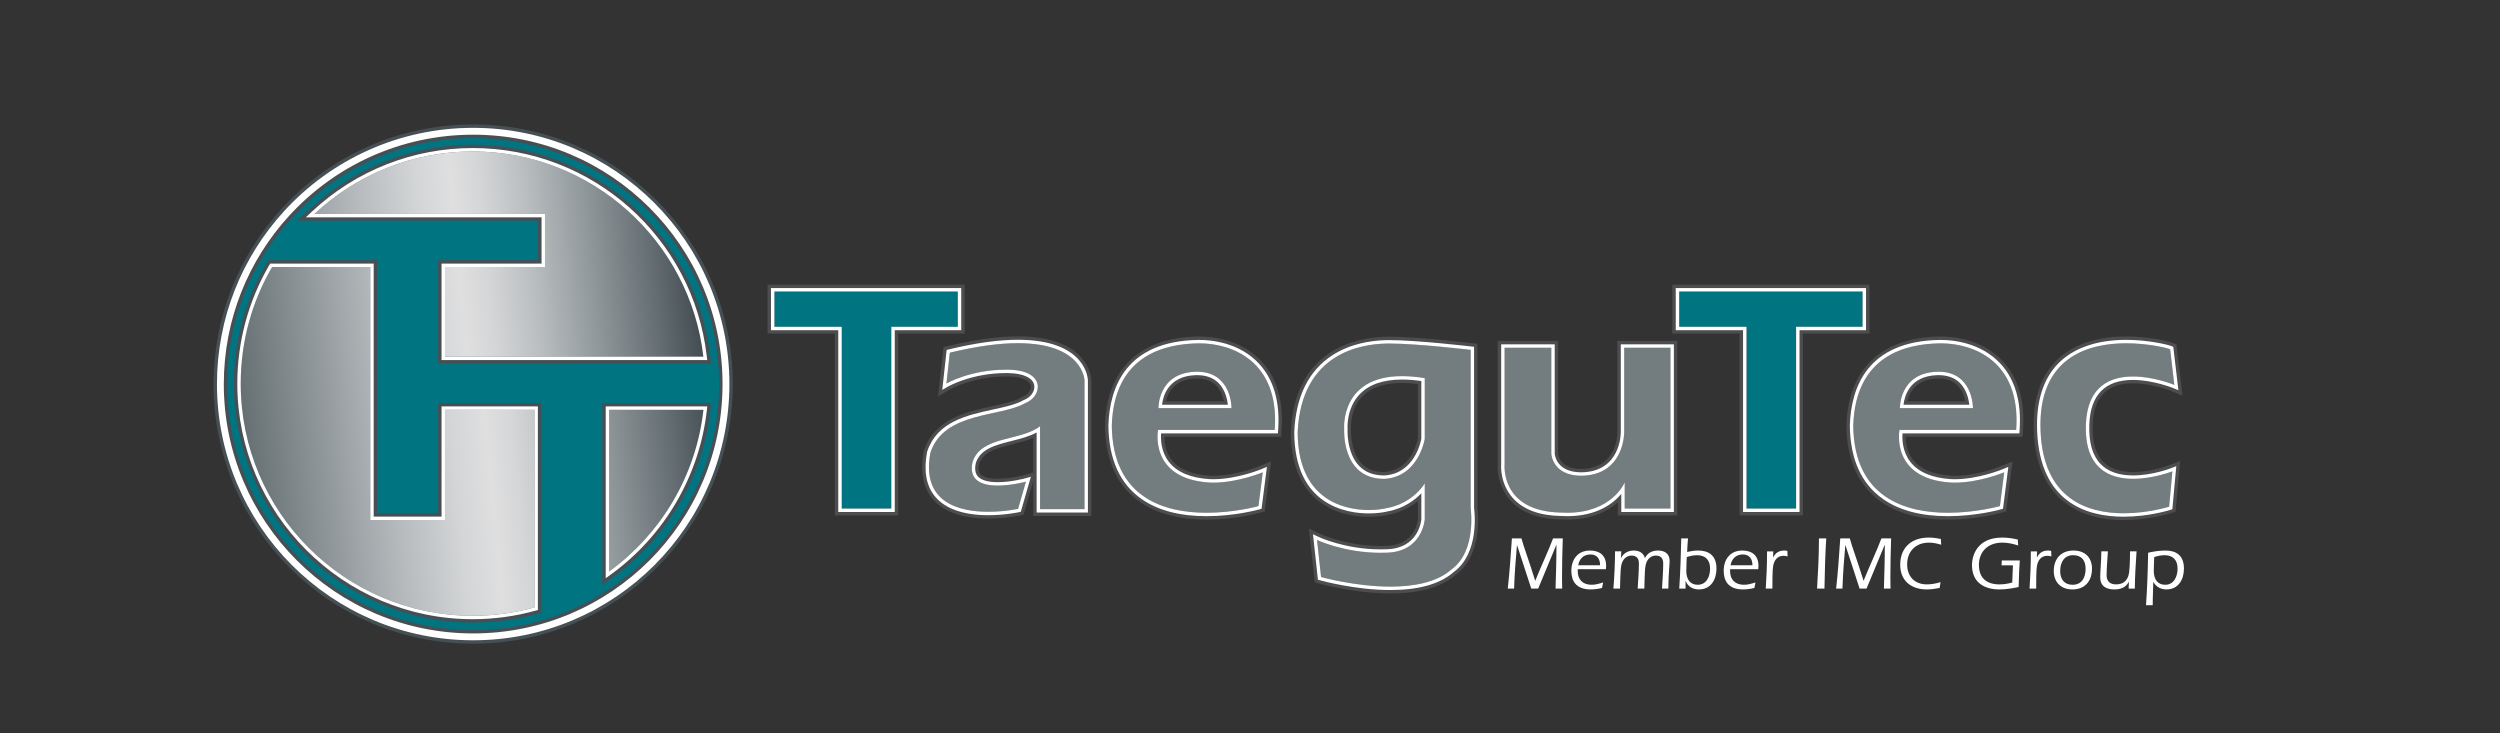 <?xml version="1.0" encoding="utf-8"?>
<!-- Generator: Adobe Illustrator 16.0.0, SVG Export Plug-In . SVG Version: 6.00 Build 0)  -->
<!DOCTYPE svg PUBLIC "-//W3C//DTD SVG 1.1//EN" "http://www.w3.org/Graphics/SVG/1.1/DTD/svg11.dtd">
<svg version="1.1" id="Layer_1" xmlns="http://www.w3.org/2000/svg" xmlns:xlink="http://www.w3.org/1999/xlink" x="0px" y="0px"
	 width="595.275px" height="174.557px" viewBox="0 0 595.275 174.557" enable-background="new 0 0 595.275 174.557"
	 xml:space="preserve">
<rect x="0" y="0" width="595.275" height="174.557" fill="#333333" stroke="none"/>
<g id="Layer_1_1_">
	<g>
		<path fill="#007481" d="M68.238,50.838c11.006-12.033,26.836-19.582,44.429-19.582c33.244,0,60.193,26.95,60.193,60.193
			s-26.949,60.192-60.193,60.192c-33.243,0-60.192-26.949-60.192-60.192C52.474,75.798,58.447,61.543,68.238,50.838"/>
		<path fill="none" stroke="#465054" stroke-width="3.257" stroke-miterlimit="10" d="M68.238,50.838
			c11.006-12.033,26.836-19.582,44.429-19.582c33.244,0,60.193,26.95,60.193,60.193s-26.949,60.192-60.193,60.192
			c-33.243,0-60.192-26.949-60.192-60.192C52.474,75.798,58.447,61.543,68.238,50.838"/>
		<path fill="none" stroke="#FFFFFF" stroke-width="1.629" d="M68.238,50.838c11.006-12.033,26.836-19.582,44.429-19.582
			c33.244,0,60.193,26.95,60.193,60.193s-26.949,60.192-60.193,60.192c-33.243,0-60.192-26.949-60.192-60.192
			C52.474,75.798,58.447,61.543,68.238,50.838"/>
	</g>
	<g>
		<g>
			<defs>
				<path id="SVGID_1_" d="M74.321,50.341l-1.509,1.409h56.136v11.01h-23.81v22.981h63.259l-0.104-0.907
					c-3.264-28.266-27.215-49.583-55.712-49.583C98.327,35.251,84.739,40.611,74.321,50.341"/>
			</defs>
			<clipPath id="SVGID_2_">
				<use xlink:href="#SVGID_1_"  overflow="visible"/>
			</clipPath>
			
				<linearGradient id="SVGID_3_" gradientUnits="userSpaceOnUse" x1="0.054" y1="334.458" x2="1.053" y2="334.458" gradientTransform="matrix(247.398 -23.562 23.562 247.398 -7887.733 -82671.383)">
				<stop  offset="0" style="stop-color:#E5E1DF"/>
				<stop  offset="0.017" style="stop-color:#D4D3D2"/>
				<stop  offset="0.049" style="stop-color:#ACB0B1"/>
				<stop  offset="0.092" style="stop-color:#747C7F"/>
				<stop  offset="0.129" style="stop-color:#465054"/>
				<stop  offset="0.154" style="stop-color:#555F62"/>
				<stop  offset="0.246" style="stop-color:#899194"/>
				<stop  offset="0.324" style="stop-color:#B6BABD"/>
				<stop  offset="0.383" style="stop-color:#D3D5D6"/>
				<stop  offset="0.416" style="stop-color:#DFDFE0"/>
				<stop  offset="0.442" style="stop-color:#D5D6D7"/>
				<stop  offset="0.485" style="stop-color:#BBBFC1"/>
				<stop  offset="0.54" style="stop-color:#929A9D"/>
				<stop  offset="0.604" style="stop-color:#636C70"/>
				<stop  offset="0.64" style="stop-color:#465054"/>
				<stop  offset="1" style="stop-color:#D1D3D4"/>
			</linearGradient>
			<polygon clip-path="url(#SVGID_2_)" fill="url(#SVGID_3_)" points="68.047,35.705 167.538,26.229 173.162,85.287 73.671,94.762 
							"/>
		</g>
	</g>
	<g>
		<path fill="#465054" d="M112.581,36.065c28.372,0,51.728,21.353,54.903,48.861h-61.531V63.575h23.812V50.936H74.876
			C84.747,41.718,98.003,36.065,112.581,36.065 M112.581,34.438c-14.461,0-28.247,5.437-38.815,15.308l-3.019,2.819h4.13h53.258
			v9.381h-22.182h-1.629v1.629v21.353v1.629h1.629h61.531h1.828l-0.21-1.815C165.791,56.062,141.492,34.438,112.581,34.438"/>
		<path fill="#FFFFFF" d="M112.581,36.066c28.372,0,51.728,21.353,54.903,48.86h-61.531V63.574h23.812V50.936H74.876
			C84.747,41.717,98.003,36.066,112.581,36.066 M112.581,35.252c-14.254,0-27.842,5.358-38.26,15.089l-1.509,1.409h2.064h54.072
			v11.01h-22.996h-0.814v0.814v21.353v0.814h0.814h61.531h0.914l-0.105-0.907C165.03,56.567,141.079,35.252,112.581,35.252"/>
	</g>
	<g>
		<g>
			<defs>
				<path id="SVGID_4_" d="M144.227,96.766v40.918l1.293-0.941c12.736-9.26,21.044-23.501,22.789-39.07l0.102-0.905L144.227,96.766
					L144.227,96.766z"/>
			</defs>
			<clipPath id="SVGID_5_">
				<use xlink:href="#SVGID_4_"  overflow="visible"/>
			</clipPath>
			
				<linearGradient id="SVGID_6_" gradientUnits="userSpaceOnUse" x1="0.058" y1="334.419" x2="1.054" y2="334.419" gradientTransform="matrix(257.333 -24.508 24.508 257.333 -8204.808 -85923.977)">
				<stop  offset="0" style="stop-color:#E5E1DF"/>
				<stop  offset="0.018" style="stop-color:#D4D3D2"/>
				<stop  offset="0.053" style="stop-color:#ACB0B1"/>
				<stop  offset="0.1" style="stop-color:#747C7F"/>
				<stop  offset="0.14" style="stop-color:#465054"/>
				<stop  offset="0.164" style="stop-color:#555F62"/>
				<stop  offset="0.252" style="stop-color:#899194"/>
				<stop  offset="0.327" style="stop-color:#B6BABD"/>
				<stop  offset="0.384" style="stop-color:#D3D5D6"/>
				<stop  offset="0.416" style="stop-color:#DFDFE0"/>
				<stop  offset="0.442" style="stop-color:#D5D6D7"/>
				<stop  offset="0.485" style="stop-color:#BBBFC1"/>
				<stop  offset="0.54" style="stop-color:#929A9D"/>
				<stop  offset="0.604" style="stop-color:#636C70"/>
				<stop  offset="0.64" style="stop-color:#465054"/>
				<stop  offset="1" style="stop-color:#D1D3D4"/>
			</linearGradient>
			<polygon clip-path="url(#SVGID_5_)" fill="url(#SVGID_6_)" points="140.365,97.134 168.193,94.484 172.273,137.316 
				144.444,139.966 			"/>
		</g>
	</g>
	<g>
		<path fill="#465054" d="M167.5,97.581c-1.774,15.833-10.228,29.612-22.459,38.504V97.581H167.5 M169.321,95.953H167.5h-22.459
			h-1.629v1.628v38.504v3.198l2.586-1.88c12.922-9.396,21.35-23.843,23.12-39.64L169.321,95.953z"/>
		<path fill="#FFFFFF" d="M167.5,97.581c-1.774,15.833-10.228,29.612-22.459,38.504V97.581H167.5 M168.411,96.767H167.5h-22.459
			h-0.813v0.812v38.504v1.601l1.293-0.94c12.737-9.261,21.044-23.502,22.789-39.072L168.411,96.767z"/>
	</g>
	<g>
		<g>
			<defs>
				<path id="SVGID_7_" d="M64.327,62.76l-0.235,0.404c-4.964,8.514-7.587,18.259-7.587,28.181c0,30.93,25.156,56.092,56.076,56.092
					c5.021,0,10.03-0.678,14.891-2.016l0.598-0.165V96.766h-22.931v26.239H88.98V62.76H64.327z"/>
			</defs>
			<clipPath id="SVGID_8_">
				<use xlink:href="#SVGID_7_"  overflow="visible"/>
			</clipPath>
			
				<linearGradient id="SVGID_9_" gradientUnits="userSpaceOnUse" x1="0.052" y1="334.471" x2="1.052" y2="334.471" gradientTransform="matrix(245.297 -23.362 23.362 245.297 -7814.338 -81931.102)">
				<stop  offset="0" style="stop-color:#E5E1DF"/>
				<stop  offset="0.017" style="stop-color:#D4D3D2"/>
				<stop  offset="0.051" style="stop-color:#ACB0B1"/>
				<stop  offset="0.096" style="stop-color:#747C7F"/>
				<stop  offset="0.134" style="stop-color:#465054"/>
				<stop  offset="0.159" style="stop-color:#555F62"/>
				<stop  offset="0.251" style="stop-color:#899194"/>
				<stop  offset="0.329" style="stop-color:#B6BABD"/>
				<stop  offset="0.388" style="stop-color:#D3D5D6"/>
				<stop  offset="0.422" style="stop-color:#DFDFE0"/>
				<stop  offset="0.447" style="stop-color:#D5D6D7"/>
				<stop  offset="0.488" style="stop-color:#BBBFC1"/>
				<stop  offset="0.542" style="stop-color:#929A9D"/>
				<stop  offset="0.605" style="stop-color:#636C70"/>
				<stop  offset="0.64" style="stop-color:#465054"/>
				<stop  offset="1" style="stop-color:#D1D3D4"/>
			</linearGradient>
			<polygon clip-path="url(#SVGID_8_)" fill="url(#SVGID_9_)" points="48.513,63.521 127.426,56.006 136.061,146.675 
				57.148,154.191 			"/>
		</g>
	</g>
	<g>
		<path fill="#465054" d="M88.166,63.574v60.247h17.786V97.582h21.303v47.054c-4.674,1.287-9.592,1.987-14.674,1.987
			c-30.521,0-55.262-24.741-55.262-55.278c0-10.131,2.72-19.61,7.476-27.77L88.166,63.574 M89.795,61.945h-1.629H64.795h-0.936
			l-0.471,0.809c-5.036,8.64-7.698,18.525-7.698,28.59c0,31.379,25.521,56.907,56.891,56.907c5.095,0,10.178-0.688,15.106-2.045
			l1.195-0.33v-1.241V97.582v-1.629h-1.628h-21.303h-1.629v1.629v24.61H89.795V63.574V61.945z"/>
		<path fill="#FFFFFF" d="M88.167,63.574v60.246h17.786V97.581h21.302v47.056c-4.673,1.286-9.592,1.985-14.674,1.985
			c-30.521,0-55.262-24.739-55.262-55.275c0-10.133,2.72-19.611,7.476-27.771L88.167,63.574 M88.98,62.76h-0.814H64.794h-0.467
			l-0.236,0.404c-4.964,8.516-7.587,18.26-7.587,28.181c0,30.93,25.156,56.093,56.076,56.093c5.023,0,10.033-0.68,14.892-2.017
			l0.598-0.165v-0.62V97.581v-0.812h-0.815h-21.302h-0.814v0.812v25.426H88.98V63.574V62.76z"/>
	</g>
	<g display="none">
		<g display="inline">
			<g>
				<path d="M112.641,29.602c-17.311,0-33.941,7.33-45.632,20.11c-10.44,11.416-16.19,26.229-16.19,41.71
					c0,34.088,27.732,61.821,61.822,61.821c34.088,0,61.82-27.733,61.82-61.821C174.462,57.334,146.729,29.602,112.641,29.602z
					 M112.641,152.43c-33.641,0-61.009-27.367-61.009-61.008c0-15.277,5.675-29.896,15.979-41.161
					c11.536-12.612,27.949-19.847,45.03-19.847c33.64,0,61.007,27.368,61.007,61.008C173.648,125.063,146.28,152.43,112.641,152.43z
					"/>
			</g>
		</g>
		<g display="inline">
			<g>
				<defs>
					<path id="SVGID_10_" d="M74.294,50.315l-1.51,1.41h56.137v11.009H105.11v22.98h63.261l-0.104-0.907
						c-3.263-28.266-27.214-49.583-55.712-49.583C98.298,35.225,84.711,40.585,74.294,50.315"/>
				</defs>
				<clipPath id="SVGID_11_">
					<use xlink:href="#SVGID_10_"  overflow="visible"/>
				</clipPath>
				
					<linearGradient id="SVGID_12_" gradientUnits="userSpaceOnUse" x1="-0.675" y1="334.382" x2="0.325" y2="334.382" gradientTransform="matrix(247.399 -23.562 23.562 247.399 -7706.033 -82670.336)">
					<stop  offset="0" style="stop-color:#E5E1DF"/>
					<stop  offset="0.017" style="stop-color:#D4D3D2"/>
					<stop  offset="0.049" style="stop-color:#ACB0B1"/>
					<stop  offset="0.092" style="stop-color:#747C7F"/>
					<stop  offset="0.129" style="stop-color:#465054"/>
					<stop  offset="0.154" style="stop-color:#555F62"/>
					<stop  offset="0.246" style="stop-color:#899194"/>
					<stop  offset="0.324" style="stop-color:#B6BABD"/>
					<stop  offset="0.383" style="stop-color:#D3D5D6"/>
					<stop  offset="0.416" style="stop-color:#DFDFE0"/>
					<stop  offset="0.442" style="stop-color:#D5D6D7"/>
					<stop  offset="0.485" style="stop-color:#BBBFC1"/>
					<stop  offset="0.54" style="stop-color:#929A9D"/>
					<stop  offset="0.604" style="stop-color:#636C70"/>
					<stop  offset="0.64" style="stop-color:#465054"/>
					<stop  offset="1" style="stop-color:#D1D3D4"/>
				</linearGradient>
				<polygon clip-path="url(#SVGID_11_)" fill="url(#SVGID_12_)" points="68.019,35.679 167.513,26.203 173.137,85.262 
					73.644,94.738 				"/>
			</g>
		</g>
		<g display="inline">
			<path fill="#465054" d="M112.554,36.041c28.371,0,51.728,21.353,54.902,48.86h-61.531V63.548h23.812V50.91H74.85
				C84.72,41.691,97.977,36.041,112.554,36.041 M112.554,34.411c-14.463,0-28.247,5.438-38.816,15.308l-3.018,2.819h4.13h53.258
				v9.381h-22.183h-1.629v1.629v21.354v1.629h1.629h61.531h1.828l-0.21-1.815C165.764,56.036,141.465,34.411,112.554,34.411"/>
			<path fill="#FFFFFF" d="M112.554,36.04c28.371,0,51.728,21.354,54.902,48.861h-61.531V63.548h23.812V50.91H74.85
				C84.72,41.691,97.977,36.04,112.554,36.04 M112.554,35.226c-14.256,0-27.843,5.357-38.261,15.089l-1.509,1.409h2.065h54.071
				v11.01h-22.996h-0.814v0.813v21.354v0.813h0.814h61.531h0.914l-0.104-0.907C165.002,56.541,141.051,35.226,112.554,35.226"/>
		</g>
		<g display="inline">
			<g>
				<defs>
					<path id="SVGID_13_" d="M144.198,96.74v40.918l1.294-0.941c12.738-9.26,21.044-23.501,22.789-39.069l0.103-0.906L144.198,96.74
						L144.198,96.74z"/>
				</defs>
				<clipPath id="SVGID_14_">
					<use xlink:href="#SVGID_13_"  overflow="visible"/>
				</clipPath>
				
					<linearGradient id="SVGID_15_" gradientUnits="userSpaceOnUse" x1="-0.642" y1="334.346" x2="0.358" y2="334.346" gradientTransform="matrix(257.337 -24.508 24.508 257.337 -8023.511 -85923.969)">
					<stop  offset="0" style="stop-color:#E5E1DF"/>
					<stop  offset="0.018" style="stop-color:#D4D3D2"/>
					<stop  offset="0.053" style="stop-color:#ACB0B1"/>
					<stop  offset="0.1" style="stop-color:#747C7F"/>
					<stop  offset="0.14" style="stop-color:#465054"/>
					<stop  offset="0.164" style="stop-color:#555F62"/>
					<stop  offset="0.252" style="stop-color:#899194"/>
					<stop  offset="0.327" style="stop-color:#B6BABD"/>
					<stop  offset="0.384" style="stop-color:#D3D5D6"/>
					<stop  offset="0.416" style="stop-color:#DFDFE0"/>
					<stop  offset="0.442" style="stop-color:#D5D6D7"/>
					<stop  offset="0.485" style="stop-color:#BBBFC1"/>
					<stop  offset="0.54" style="stop-color:#929A9D"/>
					<stop  offset="0.604" style="stop-color:#636C70"/>
					<stop  offset="0.64" style="stop-color:#465054"/>
					<stop  offset="1" style="stop-color:#D1D3D4"/>
				</linearGradient>
				<polygon clip-path="url(#SVGID_14_)" fill="url(#SVGID_15_)" points="140.337,97.108 168.166,94.458 172.245,137.29 
					144.416,139.94 				"/>
			</g>
		</g>
		<g display="inline">
			<path fill="#465054" d="M167.473,97.554c-1.774,15.833-10.229,29.611-22.459,38.504V97.554H167.473 M169.295,95.926h-1.821
				h-22.459h-1.628v1.629v38.504v3.197l2.586-1.881c12.922-9.395,21.349-23.842,23.119-39.639L169.295,95.926z"/>
			<path fill="#FFFFFF" d="M167.473,97.555c-1.774,15.832-10.229,29.609-22.459,38.504V97.555H167.473 M168.384,96.741h-0.91
				h-22.459H144.2v0.814v38.504v1.599l1.294-0.939c12.737-9.262,21.043-23.502,22.789-39.071L168.384,96.741z"/>
		</g>
		<g display="inline">
			<g>
				<defs>
					<path id="SVGID_16_" d="M64.3,62.734l-0.235,0.404c-4.964,8.515-7.588,18.259-7.588,28.181
						c0,30.929,25.155,56.091,56.077,56.091c5.021,0,10.032-0.678,14.89-2.016l0.6-0.165V96.74H105.11v26.24H88.954V62.734H64.3z"/>
				</defs>
				<clipPath id="SVGID_17_">
					<use xlink:href="#SVGID_16_"  overflow="visible"/>
				</clipPath>
				
					<linearGradient id="SVGID_18_" gradientUnits="userSpaceOnUse" x1="-0.681" y1="334.397" x2="0.319" y2="334.397" gradientTransform="matrix(245.297 -23.362 23.362 245.297 -7632.588 -81930.102)">
					<stop  offset="0" style="stop-color:#E5E1DF"/>
					<stop  offset="0.017" style="stop-color:#D4D3D2"/>
					<stop  offset="0.051" style="stop-color:#ACB0B1"/>
					<stop  offset="0.096" style="stop-color:#747C7F"/>
					<stop  offset="0.134" style="stop-color:#465054"/>
					<stop  offset="0.159" style="stop-color:#555F62"/>
					<stop  offset="0.251" style="stop-color:#899194"/>
					<stop  offset="0.329" style="stop-color:#B6BABD"/>
					<stop  offset="0.388" style="stop-color:#D3D5D6"/>
					<stop  offset="0.422" style="stop-color:#DFDFE0"/>
					<stop  offset="0.447" style="stop-color:#D5D6D7"/>
					<stop  offset="0.488" style="stop-color:#BBBFC1"/>
					<stop  offset="0.542" style="stop-color:#929A9D"/>
					<stop  offset="0.605" style="stop-color:#636C70"/>
					<stop  offset="0.64" style="stop-color:#465054"/>
					<stop  offset="1" style="stop-color:#D1D3D4"/>
				</linearGradient>
				<polygon clip-path="url(#SVGID_17_)" fill="url(#SVGID_18_)" points="48.484,63.495 127.399,55.979 136.034,146.649 
					57.12,154.165 				"/>
			</g>
		</g>
		<g display="inline">
			<path fill="#465054" d="M88.14,63.548v60.247h17.785V97.555h21.303v47.054c-4.674,1.287-9.592,1.987-14.674,1.987
				c-30.522,0-55.263-24.741-55.263-55.278c0-10.131,2.721-19.61,7.477-27.771H88.14 M89.768,61.919H88.14H64.768h-0.937
				l-0.471,0.81c-5.036,8.639-7.697,18.523-7.697,28.59c0,31.378,25.521,56.906,56.891,56.906c5.096,0,10.178-0.688,15.105-2.045
				l1.196-0.329v-1.241V97.555v-1.63h-1.629h-21.303h-1.629v1.63v24.609H89.768V63.548V61.919z"/>
			<path fill="#FFFFFF" d="M88.14,63.547v60.247h17.785V97.554h21.303v47.055c-4.674,1.288-9.592,1.985-14.674,1.985
				c-30.522,0-55.263-24.738-55.263-55.275c0-10.131,2.721-19.611,7.477-27.771L88.14,63.547 M88.954,62.733H88.14H64.768H64.3
				l-0.234,0.404c-4.964,8.515-7.587,18.259-7.587,28.181c0,30.929,25.155,56.092,56.076,56.092c5.021,0,10.031-0.678,14.891-2.016
				l0.598-0.165v-0.621V97.554v-0.813h-0.813h-21.303h-0.814v0.813v25.426H88.954V63.547V62.733z"/>
		</g>
		<g display="inline">
			<path d="M128.124,52.454v9.388h-22.437h-1.313v1.539V85.08v1.45h1.313h62.523h0.928l-0.104-1.547
				c-3.317-28.724-27.808-50.536-56.765-50.536c-14.484,0-28.708,5.833-39.812,16.575l-1.535,1.432h2.101H128.124z"/>
			<path d="M168.448,95.996H144.34h-0.876v0.875v40.551v1.718l1.39-1.011c13.672-9.939,22.59-24.448,24.463-41.161l0.108-0.972
				H168.448z"/>
			<path d="M106.175,95.967h-1.862v0.827v25.36H89.749V62.903v-0.828h-1.637H64.378h-0.475l-0.24,0.41
				c-5.041,8.649-7.915,18.545-7.915,28.623c0,31.404,24.812,56.961,57.157,56.961c5.103,0,10.19-0.689,15.122-2.047l0.605-0.168
				v-0.629V96.795v-0.827h-0.825L106.175,95.967L106.175,95.967z"/>
		</g>
	</g>
</g>
<g id="Layer_2">
	<g>
		<g>
			<g>
				<path fill="#737D80" d="M287.289,122.909c-19.126,0-23.266-11.719-23.372-21.549c0.509-16.626,11.932-20.276,21.422-20.417
					l0.277-0.001c2.679,0,9.422,0.549,14.157,5.636c3.516,3.777,5.053,9.113,4.567,15.859l-0.055,0.756h-27.823
					c-0.099,1.303-0.069,4.291,1.86,6.775c1.902,2.448,5.16,3.836,9.684,4.12c0.29,0.015,0.594,0.021,0.896,0.021
					c5.674,0,11.404-2.378,11.46-2.402l1.302-0.547l-1.273,9.982l-0.519,0.146C299.64,121.355,294.06,122.909,287.289,122.909z
					 M292.366,96.367c-0.134-1.211-0.599-3.527-2.216-5.156c-1.242-1.251-2.963-1.885-5.115-1.885c-0.113,0-0.227,0.001-0.343,0.005
					c-6.576,0.214-7.776,5.075-7.992,7.036H292.366z"/>
			</g>
			<g>
				<path fill="#4D4D4F" d="M285.616,81.756c7.734,0,19.089,4.245,17.913,20.622h-27.788c0,0-2.248,11.611,12.215,12.523
					c0.315,0.015,0.632,0.021,0.947,0.021c5.904,0,11.776-2.465,11.776-2.465l-1.027,8.047c0,0-5.627,1.589-12.364,1.589
					c-9.971,0-22.373-3.479-22.557-20.742c0.521-16.987,12.883-19.479,20.62-19.594C285.439,81.757,285.527,81.756,285.616,81.756
					 M275.839,97.181h17.396c0,0,0.093-8.671-8.199-8.671c-0.122,0-0.243,0.002-0.368,0.006
					C275.66,88.81,275.839,97.181,275.839,97.181 M285.617,80.127l-0.286,0.002c-13.922,0.206-21.813,7.726-22.227,21.172
					l-0.001,0.033v0.034c0.153,14.415,8.744,22.354,24.186,22.354c6.883,0,12.568-1.583,12.807-1.65l1.036-0.293l0.137-1.068
					l1.026-8.047l0.358-2.801l-2.604,1.093c-0.055,0.023-5.654,2.339-11.145,2.339c-0.29,0-0.581-0.007-0.871-0.021
					c-4.246-0.269-7.301-1.544-9.055-3.791c-1.466-1.879-1.733-4.098-1.731-5.478h26.282h1.516l0.109-1.513
					c0.501-6.979-1.109-12.521-4.785-16.472C295.417,80.702,288.402,80.127,285.617,80.127L285.617,80.127z M277.645,95.552
					c0.438-2.037,1.944-5.239,7.076-5.407c0.104-0.003,0.209-0.004,0.313-0.004c1.958,0,3.444,0.54,4.544,1.65
					c1.106,1.118,1.608,2.627,1.837,3.761H277.645L277.645,95.552z"/>
			</g>
			<path fill="#FFFFFF" d="M285.616,81.756c7.734,0,19.089,4.245,17.913,20.622h-27.788c0,0-2.248,11.611,12.215,12.523
				c0.315,0.015,0.632,0.021,0.947,0.021c5.904,0,11.776-2.465,11.776-2.465l-1.027,8.047c0,0-5.627,1.589-12.364,1.589
				c-9.971,0-22.373-3.479-22.557-20.742c0.521-16.987,12.883-19.479,20.62-19.594C285.439,81.757,285.527,81.756,285.616,81.756
				 M275.839,97.181h17.396c0,0,0.093-8.671-8.199-8.671c-0.122,0-0.243,0.002-0.368,0.006
				C275.66,88.81,275.839,97.181,275.839,97.181 M285.617,80.942l-0.276,0.001c-17.197,0.254-21.143,11.224-21.423,20.382
				c0.085,8.05,2.764,13.939,7.959,17.54c3.872,2.683,9.058,4.043,15.412,4.043c6.771,0,12.352-1.554,12.585-1.619l0.519-0.146
				l0.067-0.534l1.027-8.047l0.179-1.399l-1.302,0.545c-0.057,0.024-5.797,2.402-11.46,2.402c-0.303,0-0.606-0.007-0.909-0.021
				c-4.511-0.283-7.769-1.671-9.671-4.119c-1.93-2.484-1.959-5.474-1.859-6.775h27.064h0.758l0.055-0.756
				c0.484-6.746-1.053-12.082-4.567-15.859C295.038,81.491,288.296,80.942,285.617,80.942L285.617,80.942z M276.7,96.367
				c0.216-1.961,1.417-6.822,7.994-7.036c0.115-0.004,0.228-0.005,0.341-0.005c2.156,0,3.88,0.637,5.123,1.893
				c1.619,1.639,2.079,3.943,2.21,5.148H276.7L276.7,96.367z"/>
		</g>
		<g>
			<polygon fill="#007481" points="199.601,121.914 199.601,78.626 183.576,78.626 183.576,68.593 228.883,68.593 228.883,78.626 
				213.053,78.626 213.053,121.914 			"/>
			<path fill="#4D4D4F" d="M228.068,69.407v8.404h-15.83v43.288h-11.823V77.812H184.39v-8.404L228.068,69.407 M229.697,67.778
				h-1.629H184.39h-1.629v1.629v8.404v1.629h1.629h14.396v41.659v1.629h1.629h11.823h1.629v-1.629V79.44h14.201h1.629v-1.629v-8.404
				V67.778L229.697,67.778z"/>
			<path fill="#FFFFFF" d="M228.068,69.407v8.404h-15.83v43.288h-11.823V77.812H184.39v-8.404L228.068,69.407 M228.883,68.593
				h-0.813H184.39h-0.814v0.814v8.404v0.813h0.814h15.211v42.474v0.813h0.813h11.823h0.813v-0.813V78.626h15.016h0.813v-0.813
				v-8.404v-0.815H228.883z"/>
		</g>
		<g>
			<polygon fill="#007481" points="415.037,121.914 415.037,78.626 399.012,78.626 399.012,68.593 444.318,68.593 444.318,78.626 
				428.488,78.626 428.488,121.914 			"/>
			<path fill="#4D4D4F" d="M443.505,69.407v8.404h-15.83v43.288h-11.822V77.812h-16.025v-8.404L443.505,69.407 M445.134,67.778
				h-1.629h-43.679h-1.629v1.629v8.404v1.629h1.629h14.396v41.659v1.629h1.629h11.822h1.629v-1.629V79.44h14.201h1.629v-1.629
				v-8.404L445.134,67.778L445.134,67.778z"/>
			<path fill="#FFFFFF" d="M443.505,69.407v8.404h-15.83v43.288h-11.822V77.812h-16.025v-8.404L443.505,69.407 M444.318,68.593
				h-0.813h-43.679h-0.813v0.814v8.404v0.813h0.813h15.211v42.474v0.813h0.814h11.822h0.813v-0.813V78.626h15.017h0.813v-0.813
				v-8.404L444.318,68.593L444.318,68.593z"/>
		</g>
		<g>
			<path fill="#737D80" d="M235.31,122.672c-5.875,0-10.255-1.538-12.665-4.448c-2.112-2.552-2.75-6.117-1.898-10.604l0.01-0.052
				l0.018-0.051c2.336-7.101,9.428-8.646,15.685-10.012c2.801-0.61,5.447-1.188,7.232-2.214l0.057-0.032l0.062-0.022
				c1.637-0.62,2.691-2.126,2.455-3.503c-0.3-1.739-2.56-2.821-6.045-2.896c-0.229-0.005-0.453-0.007-0.677-0.007
				c-8.18,0-13.729,3.166-13.784,3.198l-1.395,0.81l1.048-9.521l0.557-0.134c6.271-1.516,11.79-2.283,16.405-2.283
				c16.238,0,16.668,9.263,16.68,9.658v31.481h-12.219v-19.062c-1.762,0.958-3.882,1.494-5.945,2.016
				c-3.838,0.971-7.463,1.888-8.534,5.267c-0.294,1.301-0.161,2.356,0.413,3.077c0.769,0.964,2.428,1.474,4.798,1.474
				c3.165,0,6.47-0.9,6.503-0.909l1.401-0.386l-2.405,8.342l-0.476,0.104C242.453,121.991,239.262,122.672,235.31,122.672z"/>
			<g>
				<path fill="#4D4D4F" d="M242.371,81.716c15.632,0,15.865,8.865,15.865,8.865v30.646h-10.589V101.48
					c-4.609,3.614-14.078,2.244-16.071,8.535c-1.033,4.521,2.421,5.609,5.988,5.609c3.311,0,6.719-0.938,6.719-0.938l-1.868,6.479
					c0,0-3.193,0.692-7.104,0.692c-6.9,0-16.029-2.158-13.764-14.085c3.239-9.842,16.694-8.408,22.55-11.773
					c4.109-1.557,5.046-7.786-3.862-7.973c-0.233-0.005-0.464-0.007-0.693-0.007c-8.522,0-14.193,3.309-14.193,3.309l0.81-7.351
					C232.868,82.355,238.174,81.716,242.371,81.716 M242.371,80.088c-4.68,0-10.264,0.775-16.597,2.307l-1.111,0.268l-0.125,1.137
					l-0.81,7.352l-0.354,3.216l2.794-1.63c0.051-0.029,5.438-3.087,13.373-3.087c0.218,0,0.438,0.002,0.659,0.007
					c3.61,0.076,5.084,1.195,5.26,2.219c0.169,0.983-0.684,2.127-1.94,2.604l-0.122,0.047l-0.113,0.063
					c-1.676,0.963-4.262,1.527-7,2.124c-6.148,1.342-13.802,3.011-16.284,10.554l-0.033,0.101l-0.02,0.104
					c-0.899,4.733-0.203,8.526,2.071,11.272c2.569,3.104,7.166,4.744,13.292,4.744c4.039,0,7.312-0.7,7.449-0.729l0.95-0.206
					l0.271-0.935l1.868-6.479l0.17-0.593v6.683v1.629h1.629h10.589h1.629v-1.629V90.582
					C259.853,90.112,259.394,80.088,242.371,80.088L242.371,80.088z M233.148,110.445c0.959-2.896,4.194-3.714,7.937-4.66
					c1.672-0.423,3.378-0.854,4.933-1.513v8.251l-2.167,0.594c-0.032,0.009-3.247,0.88-6.287,0.88c-2.084,0-3.562-0.414-4.162-1.166
					C232.998,112.324,232.913,111.521,233.148,110.445L233.148,110.445z"/>
			</g>
			<path fill="#FFFFFF" d="M242.371,81.716c15.632,0,15.865,8.865,15.865,8.865v30.646h-10.589V101.48
				c-4.609,3.614-14.078,2.244-16.071,8.535c-1.033,4.521,2.421,5.609,5.988,5.609c3.311,0,6.719-0.938,6.719-0.938l-1.868,6.479
				c0,0-3.193,0.692-7.104,0.692c-6.9,0-16.029-2.158-13.764-14.085c3.239-9.842,16.694-8.408,22.55-11.773
				c4.109-1.557,5.046-7.786-3.862-7.973c-0.233-0.005-0.464-0.007-0.693-0.007c-8.522,0-14.193,3.309-14.193,3.309l0.81-7.351
				C232.868,82.355,238.174,81.716,242.371,81.716 M242.371,80.902c-4.616,0-10.135,0.768-16.406,2.283l-0.556,0.134l-0.062,0.568
				l-0.811,7.352l-0.176,1.603l1.396-0.81c0.056-0.032,5.604-3.198,13.784-3.198c0.225,0,0.449,0.002,0.676,0.007
				c3.486,0.073,5.746,1.155,6.046,2.896c0.236,1.377-0.818,2.883-2.455,3.503l-0.062,0.023l-0.057,0.031
				c-1.785,1.025-4.432,1.604-7.232,2.214c-6.257,1.364-13.348,2.911-15.685,10.012l-0.018,0.051l-0.01,0.052
				c-0.852,4.485-0.214,8.052,1.898,10.604c2.41,2.91,6.789,4.448,12.665,4.448c3.953,0,7.144-0.682,7.276-0.711l0.477-0.104
				l0.135-0.467l1.868-6.479l0.401-1.396l-1.4,0.385c-0.033,0.009-3.347,0.909-6.503,0.909c-2.371,0-4.03-0.51-4.798-1.474
				c-0.569-0.715-0.705-1.761-0.403-3.108c1.083-3.354,4.697-4.268,8.522-5.234c2.064-0.521,4.185-1.058,5.946-2.016v18.249v0.813
				h0.814h10.589h0.813v-0.813V90.582C259.04,90.166,258.609,80.902,242.371,80.902L242.371,80.902z"/>
		</g>
		<g>
			<g>
				<path fill="#737D80" d="M463.833,122.909c-19.126,0-23.265-11.719-23.369-21.549c0.508-16.626,11.93-20.276,21.422-20.417
					l0.276-0.001c2.68,0,9.421,0.549,14.154,5.635c3.516,3.777,5.053,9.113,4.568,15.86l-0.056,0.756H453.01
					c-0.101,1.303-0.07,4.291,1.859,6.775c1.901,2.448,5.16,3.836,9.684,4.12c0.29,0.015,0.594,0.021,0.896,0.021
					c5.663,0,11.401-2.378,11.458-2.402l1.302-0.546l-1.273,9.981l-0.518,0.146C476.183,121.355,470.604,122.909,463.833,122.909z
					 M468.911,96.367c-0.134-1.21-0.599-3.527-2.216-5.155c-1.242-1.252-2.964-1.886-5.117-1.886c-0.112,0-0.227,0.001-0.343,0.005
					c-6.574,0.214-7.773,5.075-7.99,7.036H468.911z"/>
			</g>
			<g>
				<path fill="#4D4D4F" d="M462.162,81.756c7.733,0,19.086,4.245,17.91,20.622h-27.785c0,0-2.248,11.611,12.216,12.523
					c0.314,0.015,0.632,0.021,0.946,0.021c5.903,0,11.773-2.465,11.773-2.465l-1.027,8.047c0,0-5.627,1.589-12.363,1.589
					c-9.97,0-22.369-3.479-22.555-20.742c0.521-16.987,12.883-19.479,20.619-19.594C461.984,81.757,462.073,81.756,462.162,81.756
					 M452.385,97.181h17.395c0,0,0.094-8.671-8.201-8.671c-0.121,0-0.241,0.002-0.366,0.006
					C452.205,88.81,452.385,97.181,452.385,97.181 M462.162,80.127l-0.286,0.002c-13.923,0.206-21.814,7.726-22.227,21.172
					l-0.001,0.033v0.034c0.154,14.415,8.743,22.354,24.184,22.354c6.884,0,12.567-1.583,12.807-1.65l1.037-0.293l0.136-1.068
					l1.027-8.047l0.357-2.802l-2.604,1.094c-0.056,0.023-5.652,2.339-11.144,2.339c-0.29,0-0.581-0.007-0.87-0.021
					c-4.246-0.269-7.301-1.544-9.056-3.791c-1.466-1.879-1.733-4.098-1.73-5.478h26.279h1.517l0.108-1.513
					c0.501-6.979-1.108-12.522-4.785-16.473C471.961,80.702,464.947,80.127,462.162,80.127L462.162,80.127z M454.19,95.552
					c0.438-2.037,1.944-5.239,7.073-5.407c0.104-0.003,0.21-0.004,0.313-0.004c1.951,0,3.435,0.534,4.532,1.638
					c1.118,1.122,1.624,2.637,1.853,3.773H454.19L454.19,95.552z"/>
			</g>
			<path fill="#FFFFFF" d="M462.162,81.756c7.733,0,19.086,4.245,17.91,20.622h-27.785c0,0-2.248,11.611,12.216,12.523
				c0.314,0.015,0.632,0.021,0.946,0.021c5.903,0,11.773-2.465,11.773-2.465l-1.027,8.047c0,0-5.627,1.589-12.363,1.589
				c-9.97,0-22.369-3.479-22.555-20.742c0.521-16.987,12.883-19.479,20.619-19.594C461.984,81.757,462.073,81.756,462.162,81.756
				 M452.385,97.181h17.395c0,0,0.094-8.671-8.201-8.671c-0.121,0-0.241,0.002-0.366,0.006
				C452.205,88.81,452.385,97.181,452.385,97.181 M462.162,80.942l-0.275,0.001c-17.198,0.254-21.144,11.224-21.423,20.383
				c0.086,8.049,2.764,13.938,7.958,17.539c3.872,2.683,9.057,4.043,15.41,4.043c6.771,0,12.352-1.554,12.585-1.619l0.519-0.146
				l0.068-0.534l1.026-8.047l0.18-1.4l-1.303,0.546c-0.057,0.024-5.795,2.402-11.458,2.402c-0.303,0-0.605-0.007-0.909-0.021
				c-4.51-0.283-7.769-1.671-9.67-4.119c-1.931-2.484-1.96-5.474-1.859-6.775h27.062h0.758l0.056-0.756
				c0.483-6.747-1.054-12.083-4.568-15.86C471.582,81.491,464.842,80.942,462.162,80.942L462.162,80.942z M453.245,96.367
				c0.218-1.961,1.416-6.822,7.992-7.036c0.114-0.004,0.229-0.005,0.341-0.005c2.153,0,3.875,0.634,5.117,1.886
				c1.617,1.628,2.082,3.945,2.216,5.155H453.245L453.245,96.367z"/>
		</g>
		<g>
			<g>
				<path fill="#737D80" d="M331.082,140.494c-8.424,0-16.409-2.221-16.745-2.314l-0.529-0.149l-1.179-10.824l1.317,0.628
					c0.062,0.03,6.349,2.979,14.78,2.979c0.472,0,0.948-0.011,1.433-0.028c7.73-0.192,8.259-6.903,8.276-7.188l-0.001-6.147
					c-1.484,1.562-4.102,3.604-8.063,4.331c-1.191,0.295-2.826,0.471-4.437,0.471c0,0-0.001,0-0.002,0
					c-3.147,0-7.691-0.627-11.467-3.61c-4.177-3.304-6.294-8.615-6.294-15.789c0.297-6.434,3.009-21.361,21.754-21.855
					c0.278-0.007,0.57-0.01,0.875-0.01c6.604,0,19.343,1.498,19.471,1.513l0.719,0.085v38.404c0.13,0.954,1.291,10.726-4.845,15.225
					C342.972,139.037,337.885,140.494,331.082,140.494z M333.854,90.375c-4.564,0-8.003,1.226-10.221,3.641
					c-3.122,3.397-2.767,8.035-2.763,8.082l0.006,0.059l-0.005,0.059c-0.003,0.056-0.281,5.505,2.722,8.688
					c1.444,1.532,3.452,2.309,5.965,2.309c7.145-0.381,8.738-8.03,8.875-8.768v-13.71C336.807,90.495,335.27,90.375,333.854,90.375z
					"/>
			</g>
			<g>
				<path fill="#4D4D4F" d="M330.802,81.798c6.632,0,19.375,1.508,19.375,1.508v37.736c0,0,1.481,10.115-4.513,14.512
					c-3.561,3.164-9.133,4.125-14.582,4.125c-8.407,0-16.524-2.284-16.524-2.284l-0.961-8.826c0,0,6.395,3.059,15.131,3.059
					c0.482,0,0.97-0.01,1.465-0.028c8.551-0.214,9.057-7.949,9.057-7.949v-8.551c0,0-2.721,4.725-9.022,5.881
					c-0.981,0.24-2.503,0.457-4.29,0.457c-6.638,0-16.948-2.969-16.948-18.586c0.879-19.007,15.406-20.896,20.961-21.042
					C330.219,81.801,330.505,81.798,330.802,81.798 M329.559,114.023c0.021,0,0.041,0,0.062,0c8.193-0.439,9.627-9.513,9.627-9.513
					V90.033c-1.996-0.325-3.787-0.473-5.394-0.473c-14.868,0-13.794,12.604-13.794,12.604S319.348,114.023,329.559,114.023
					 M330.802,80.169L330.802,80.169c-0.312,0-0.608,0.003-0.893,0.011c-6.478,0.171-21.631,2.714-22.55,22.595l-0.002,0.037v0.038
					c0,7.436,2.222,12.963,6.604,16.427c3.959,3.131,8.695,3.788,11.974,3.788c1.651,0,3.336-0.181,4.632-0.493
					c3.103-0.578,5.423-1.929,7.053-3.265v4.276c-0.07,0.805-0.804,6.22-7.469,6.386c-0.497,0.021-0.963,0.028-1.424,0.028
					c-8.229,0-14.369-2.871-14.43-2.899l-2.635-1.25l0.313,2.896l0.961,8.826l0.119,1.093l1.059,0.298
					c0.341,0.097,8.433,2.347,16.967,2.347c6.969,0,12.22-1.51,15.607-4.485c6.329-4.712,5.282-14.596,5.115-15.89V83.306v-1.447
					l-1.438-0.17C349.844,81.626,337.453,80.169,330.802,80.169L330.802,80.169z M329.559,112.394c-2.309,0-4.064-0.669-5.367-2.047
					c-2.759-2.917-2.508-8.036-2.505-8.089l0.007-0.113l-0.01-0.118c-0.003-0.037-0.304-4.38,2.572-7.487
					c2.059-2.223,5.287-3.351,9.599-3.351c1.173,0,2.435,0.085,3.765,0.253v12.927c-0.188,0.985-1.69,7.657-8.045,8.025H329.559
					L329.559,112.394z"/>
			</g>
			<path fill="#FFFFFF" d="M330.802,81.798c6.632,0,19.375,1.508,19.375,1.508v37.736c0,0,1.481,10.115-4.513,14.512
				c-3.561,3.164-9.133,4.125-14.582,4.125c-8.407,0-16.524-2.284-16.524-2.284l-0.961-8.826c0,0,6.395,3.059,15.131,3.059
				c0.482,0,0.97-0.01,1.465-0.028c8.551-0.214,9.057-7.949,9.057-7.949v-8.551c0,0-2.721,4.725-9.022,5.881
				c-0.981,0.24-2.503,0.457-4.29,0.457c-6.638,0-16.948-2.969-16.948-18.586c0.879-19.007,15.406-20.896,20.961-21.042
				C330.219,81.801,330.505,81.798,330.802,81.798 M329.559,114.023c0.021,0,0.041,0,0.062,0c8.193-0.439,9.627-9.513,9.627-9.513
				V90.033c-1.996-0.325-3.787-0.473-5.394-0.473c-14.868,0-13.794,12.604-13.794,12.604S319.348,114.023,329.559,114.023
				 M330.802,80.984L330.802,80.984c-0.305,0-0.597,0.003-0.872,0.01c-3.389,0.089-8.33,0.782-12.657,3.578
				c-5.646,3.648-8.708,9.785-9.099,18.239c-0.001,17.548,12.421,19.438,17.762,19.438c1.609,0,3.244-0.176,4.484-0.479
				c3.932-0.722,6.534-2.76,8.015-4.317v6.166c-0.042,0.509-0.727,6.979-8.263,7.165c-0.496,0.02-0.974,0.029-1.444,0.029
				c-8.454,0-14.717-2.949-14.779-2.979l-1.318-0.631l0.157,1.453l0.961,8.826l0.061,0.547l0.529,0.148
				c0.336,0.096,8.321,2.315,16.745,2.315c6.781,0,11.859-1.449,15.096-4.306c6.1-4.511,4.942-14.249,4.812-15.202v-37.68V82.58
				l-0.719-0.085C350.144,82.482,337.405,80.984,330.802,80.984L330.802,80.984z M329.577,113.209l-0.019-0.001
				c-2.517,0-4.524-0.777-5.971-2.312c-3.009-3.194-2.719-8.626-2.716-8.682l0.004-0.059l-0.005-0.061
				c-0.004-0.045-0.345-4.713,2.773-8.096c2.219-2.406,5.653-3.626,10.209-3.626c1.415,0,2.952,0.12,4.579,0.356v13.712
				C338.29,105.252,336.758,112.825,329.577,113.209L329.577,113.209z"/>
		</g>
		<g>
			<path fill="#737D80" d="M373.166,122.902c-0.475,0-0.965-0.014-1.471-0.043c-5.139-0.078-9.012-1.517-11.479-4.271
				c-3.164-3.53-2.789-7.896-2.771-8.082l-0.004-28.52h12.752V108c0.008,0.152,0.271,4.467,6.379,4.467
				c3.939-0.063,6.713-1.688,8.228-4.827c1.151-2.39,1.127-4.771,1.127-4.793V81.987h12.641v39.918h-12.525v-4.291
				C384.145,119.884,380.283,122.902,373.166,122.902z"/>
			<g>
				<path fill="#4D4D4F" d="M397.753,82.802v38.29h-10.896v-6.235c0,0-2.945,7.231-13.688,7.231c-0.462,0-0.937-0.014-1.425-0.041
					c-14.553-0.225-13.485-11.461-13.485-11.461V82.802h11.123V108c0,0,0.17,5.281,7.192,5.281
					c10.336-0.168,10.168-10.449,10.168-10.449v-20.03H397.753 M399.382,81.173h-1.629H386.74h-1.629v1.629v20.03
					c0.008,0.906-0.162,8.685-8.565,8.82c-2.257,0-3.875-0.619-4.791-1.838c-0.627-0.838-0.732-1.722-0.746-1.865V82.802v-1.629
					h-1.629h-11.123h-1.629v1.629v27.722c-0.05,0.707-0.197,5.059,2.981,8.608c2.619,2.925,6.683,4.453,12.074,4.541
					c0.5,0.027,0.998,0.043,1.481,0.043c5.957,0,9.753-2.051,12.062-4.106v1.481v1.629h1.629h10.896h1.629v-1.629v-38.29
					L399.382,81.173L399.382,81.173z"/>
			</g>
			<path fill="#FFFFFF" d="M397.753,82.802v38.29h-10.896v-6.235c0,0-2.945,7.231-13.688,7.231c-0.462,0-0.937-0.014-1.425-0.041
				c-14.553-0.225-13.485-11.461-13.485-11.461V82.802h11.123V108c0,0,0.17,5.281,7.192,5.281
				c10.336-0.168,10.168-10.449,10.168-10.449v-20.03H397.753 M398.566,81.987h-0.813H386.74h-0.813v0.813v20.03
				c0.004,0.398,0.016,9.482-9.367,9.635c-6.096,0-6.357-4.313-6.365-4.498V82.802v-0.813h-0.813h-11.123h-0.814v0.813v27.749
				c-0.039,0.496-0.26,4.65,2.775,8.039c2.467,2.754,6.34,4.191,11.512,4.271c0.463,0.024,0.957,0.041,1.438,0.041
				c7.116,0,10.979-3.019,12.875-5.287v3.477v0.814h0.813h10.896h0.813v-0.814v-38.29L398.566,81.987L398.566,81.987z"/>
		</g>
		<g>
			<path fill="#737D80" d="M505.682,123.031c-9.041,0-19.957-3.539-20.619-20.406c-0.271-6.92,1.387-12.297,4.928-15.979
				c3.599-3.742,9.226-5.722,16.273-5.722c5.369,0,10.006,1.164,10.771,1.478l0.443,0.182l1.221,10.338l-1.28-0.528
				c-0.048-0.021-4.74-1.931-9.541-1.931c-6.619,0-10.115,3.547-10.39,10.541c-0.168,4.265,0.732,7.451,2.676,9.472
				c1.74,1.811,4.349,2.729,7.748,2.729c4.607,0,9.013-1.711,9.056-1.729l1.229-0.484l-0.94,10.258l-0.515,0.166
				C516.537,121.48,511.635,123.031,505.682,123.031z"/>
			<g>
				<path fill="#4D4D4F" d="M506.264,81.739c5.361,0,9.84,1.161,10.463,1.416l1.002,8.485c0,0-4.822-1.99-9.852-1.992
					c-5.308,0-10.847,2.217-11.203,11.324c-0.416,10.602,5.602,13.045,11.237,13.045c4.816,0,9.354-1.785,9.354-1.785l-0.771,8.406
					c0,0-4.918,1.577-10.812,1.577c-8.555,0-19.166-3.321-19.805-19.623C485.193,85.179,497.037,81.739,506.264,81.739
					 M506.266,80.11h-0.002c-7.275,0-13.105,2.064-16.861,5.971c-3.699,3.849-5.434,9.424-5.152,16.575
					c0.535,13.664,8.146,21.188,21.433,21.188c6.078,0,11.1-1.59,11.311-1.655l1.025-0.33l0.098-1.072l0.771-8.406l0.242-2.631
					l-2.461,0.967c-0.041,0.019-4.324,1.673-8.757,1.673c-3.17,0-5.58-0.834-7.159-2.479c-1.785-1.854-2.609-4.84-2.449-8.875
					c0.256-6.563,3.389-9.758,9.571-9.758c4.654,0.002,9.187,1.85,9.232,1.869l2.562,1.059l-0.324-2.756l-1.002-8.485l-0.113-0.953
					l-0.889-0.362C516.514,81.309,511.832,80.11,506.266,80.11L506.266,80.11z"/>
			</g>
			<path fill="#FFFFFF" d="M506.264,81.739c5.361,0,9.84,1.161,10.463,1.416l1.002,8.485c0,0-4.822-1.99-9.852-1.992
				c-5.308,0-10.847,2.217-11.203,11.324c-0.416,10.602,5.602,13.045,11.237,13.045c4.816,0,9.354-1.785,9.354-1.785l-0.771,8.406
				c0,0-4.918,1.577-10.812,1.577c-8.555,0-19.166-3.321-19.805-19.623C485.193,85.179,497.037,81.739,506.264,81.739
				 M506.266,80.925h-0.002c-7.049,0-12.676,1.979-16.275,5.722c-3.539,3.682-5.197,9.059-4.926,15.979
				c0.662,16.867,11.578,20.406,20.619,20.406c5.953,0,10.854-1.551,11.061-1.617l0.515-0.166l0.049-0.535l0.771-8.405l0.121-1.314
				l-1.229,0.482c-0.043,0.018-4.459,1.729-9.056,1.729c-3.399,0-6.008-0.918-7.748-2.729c-1.942-2.021-2.844-5.207-2.676-9.472
				c0.273-6.994,3.771-10.541,10.387-10.541c4.814,0.002,9.496,1.91,9.544,1.931l1.28,0.528l-0.162-1.377l-1.002-8.484l-0.057-0.478
				l-0.443-0.182C516.27,82.089,511.634,80.925,506.266,80.925L506.266,80.925z"/>
		</g>
		<g>
			<path fill="#FFFFFF" d="M362.273,128.203c0.502,1.918,1.793,5.285,3.262,10.053h0.035c1.129-2.866,3.262-7.418,4.229-10.053
				h2.312c-0.106,3.117-0.18,6.217-0.18,9.336c0,0.877,0.018,1.738,0.035,2.615h-1.576c0.09-3.117,0.215-6.449,0.215-10.394h-0.035
				l-4.317,10.394h-1.648l-3.369-10.32h-0.037c-0.303,3.388-0.555,6.666-0.68,10.32h-1.506c0.43-3.781,0.719-8.062,0.986-11.951
				H362.273z"/>
			<path fill="#FFFFFF" d="M375.677,135.531v0.502c0,2.062,1.291,3.207,3.313,3.207c0.896,0,1.863-0.268,2.726-0.555l-0.252,1.309
				c-0.896,0.232-1.791,0.357-2.705,0.357c-3.674,0-4.605-2.24-4.605-4.427c0-2.741,1.541-4.838,4.426-4.838
				c2.349,0,3.854,1.201,3.854,3.64c0,0.231-0.021,0.481-0.055,0.805H375.677z M380.996,134.599c0-1.47-0.68-2.58-2.272-2.58
				c-1.633,0-2.67,1.021-2.939,2.58H380.996z"/>
			<path fill="#FFFFFF" d="M385.96,132.878l0.034-0.035c0.574-1.11,1.685-1.756,2.994-1.756c1.252,0,2.349,0.521,2.688,1.81
				c0.608-1.252,1.735-1.81,3.117-1.81c1.559,0,2.76,0.754,2.76,2.42c0,1.021-0.271,3.062-0.306,6.646h-1.506
				c0.109-2.008,0.287-4.012,0.287-6.002c0-1.183-0.555-1.863-1.791-1.863c-0.52,0-1.541,0.232-2.133,1.469
				c-0.467,0.97-0.467,2.545-0.572,6.396h-1.578c0.107-2.008,0.285-4.012,0.285-6.002c0-1.183-0.555-1.863-1.791-1.863
				c-0.52,0-1.541,0.232-2.133,1.469c-0.465,0.97-0.465,2.545-0.572,6.396h-1.577c0.252-2.83,0.377-6.271,0.395-8.869h1.488
				L385.96,132.878z"/>
			<path fill="#FFFFFF" d="M401.348,140.154h-1.506c0.268-3.979,0.395-7.955,0.481-11.951h1.613
				c-0.105,1.076-0.16,2.148-0.215,3.225c0.86-0.196,1.738-0.34,2.617-0.34c2.364,0,4.371,1.039,4.371,4.283
				c0,2.615-1.31,4.98-4.191,4.98c-1.437,0-2.617-0.662-3.137-2.009l-0.035,0.037L401.348,140.154L401.348,140.154z
				 M401.525,135.945c0,2.113,1.004,3.295,2.726,3.295c2.112,0,2.938-2.023,2.938-3.852c0-2.009-1.055-3.189-3.1-3.189
				c-0.824,0-1.664,0.18-2.453,0.447C401.617,133.615,401.525,134.599,401.525,135.945z"/>
			<path fill="#FFFFFF" d="M411.953,135.531v0.502c0,2.062,1.291,3.207,3.316,3.207c0.895,0,1.863-0.268,2.723-0.555l-0.25,1.309
				c-0.896,0.232-1.791,0.357-2.707,0.357c-3.672,0-4.604-2.24-4.604-4.427c0-2.741,1.541-4.838,4.424-4.838
				c2.348,0,3.854,1.201,3.854,3.64c0,0.231-0.019,0.481-0.054,0.805H411.953z M417.275,134.599c0-1.47-0.682-2.58-2.274-2.58
				c-1.632,0-2.671,1.021-2.939,2.58H417.275z"/>
			<path fill="#FFFFFF" d="M422.184,132.699h0.037c0.572-1.09,1.36-1.611,2.668-1.611c0.252,0,0.483,0.035,0.701,0.09l0.051,1.31
				c-0.32-0.09-0.66-0.146-1.002-0.146c-1.469,0-2.24,1.146-2.438,2.474c-0.178,1.146-0.178,3.151-0.178,5.34h-1.578
				c0.144-2.562,0.322-5.143,0.305-8.869h1.488L422.184,132.699z"/>
			<path fill="#FFFFFF" d="M434.85,128.203c-0.269,3.979-0.34,7.973-0.43,11.951h-1.757c0.216-3.764,0.447-7.562,0.447-11.951
				H434.85z"/>
			<path fill="#FFFFFF" d="M440.457,128.203c0.503,1.918,1.794,5.285,3.263,10.053h0.035c1.129-2.866,3.262-7.418,4.229-10.053
				h2.312c-0.107,3.117-0.179,6.217-0.179,9.336c0,0.877,0.019,1.738,0.033,2.615h-1.574c0.088-3.117,0.213-6.449,0.213-10.394
				h-0.034l-4.318,10.394h-1.648l-3.368-10.32h-0.035c-0.306,3.388-0.558,6.666-0.683,10.32h-1.504
				c0.431-3.781,0.717-8.062,0.986-11.951H440.457z"/>
			<path fill="#FFFFFF" d="M461.85,139.994c-1.021,0.197-2.043,0.357-3.082,0.357c-3.637,0-6.307-2.025-6.307-5.843
				c0-4.157,2.704-6.504,6.771-6.504c0.969,0,1.938,0.125,2.904,0.322l0.088,1.381c-0.949-0.287-1.916-0.502-2.92-0.502
				c-3.117,0-5.195,2.043-5.195,5.178c0,2.902,1.791,4.767,4.713,4.767c1.092,0,2.187-0.215,3.242-0.537L461.85,139.994z"/>
			<path fill="#FFFFFF" d="M476.648,133.453h4.281c-0.125,1.685-0.197,3.387-0.271,6.324c-1.504,0.307-3.008,0.574-4.549,0.574
				c-3.746,0-6.559-1.738-6.559-5.787c0-2.474,1.379-6.56,7.166-6.56c1.272,0,2.526,0.181,3.746,0.468l0.09,1.416
				c-1.219-0.396-2.474-0.683-3.765-0.683c-3.709,0-5.59,2.418-5.59,5.303c0,3.173,1.898,4.642,4.894,4.642
				c1.02,0,2.059-0.162,3.045-0.447l0.16-4.086h-2.705L476.648,133.453z"/>
			<path fill="#FFFFFF" d="M484.996,132.699h0.035c0.572-1.09,1.361-1.611,2.67-1.611c0.25,0,0.482,0.035,0.699,0.09l0.053,1.31
				c-0.321-0.09-0.661-0.146-1.004-0.146c-1.469,0-2.239,1.146-2.438,2.474c-0.178,1.146-0.178,3.151-0.178,5.34h-1.578
				c0.145-2.562,0.323-5.143,0.307-8.869h1.486L484.996,132.699z"/>
			<path fill="#FFFFFF" d="M498.13,135.441c0,2.312-1.185,4.91-4.679,4.91c-2.688,0-4.426-1.703-4.426-4.406
				c0-2.92,1.738-4.857,4.713-4.857C496.443,131.087,498.13,132.736,498.13,135.441z M490.548,135.998
				c0,1.826,0.916,3.242,2.938,3.242c2.277,0,3.117-1.773,3.117-3.816c0-1.971-0.932-3.225-2.99-3.225
				C491.533,132.199,490.548,133.847,490.548,135.998z"/>
			<path fill="#FFFFFF" d="M506.908,138.505l-0.037,0.035c-0.646,1.363-2.008,1.812-3.422,1.812c-1.936,0-3.369-0.771-3.369-2.886
				c0-1.291,0.269-4.139,0.269-6.182h1.561c-0.09,1.898-0.305,3.799-0.305,5.734c0,1.504,0.949,2.131,2.256,2.131
				c1.938,0,2.869-1.146,3.103-2.849c0.18-1.344,0.196-3.493,0.231-5.018h1.541c-0.195,2.957-0.393,5.912-0.41,8.869h-1.471
				L506.908,138.505z"/>
			<path fill="#FFFFFF" d="M510.99,144.097c0.287-4.158,0.431-8.316,0.502-12.488c1.289-0.289,2.615-0.521,4.156-0.521
				c2.365,0,4.371,1.039,4.371,4.283c0,2.615-1.307,4.98-4.191,4.98c-1.254,0-2.399-0.574-3.082-1.757h-0.034
				c0,1.576-0.127,3.21-0.127,5.503H510.99z M512.837,135.945c0,2.113,1.004,3.295,2.723,3.295c2.115,0,2.939-2.023,2.939-3.852
				c0-2.009-1.06-3.189-3.101-3.189c-0.824,0-1.668,0.18-2.457,0.447C512.925,133.615,512.837,134.599,512.837,135.945z"/>
		</g>
	</g>
</g>
</svg>
